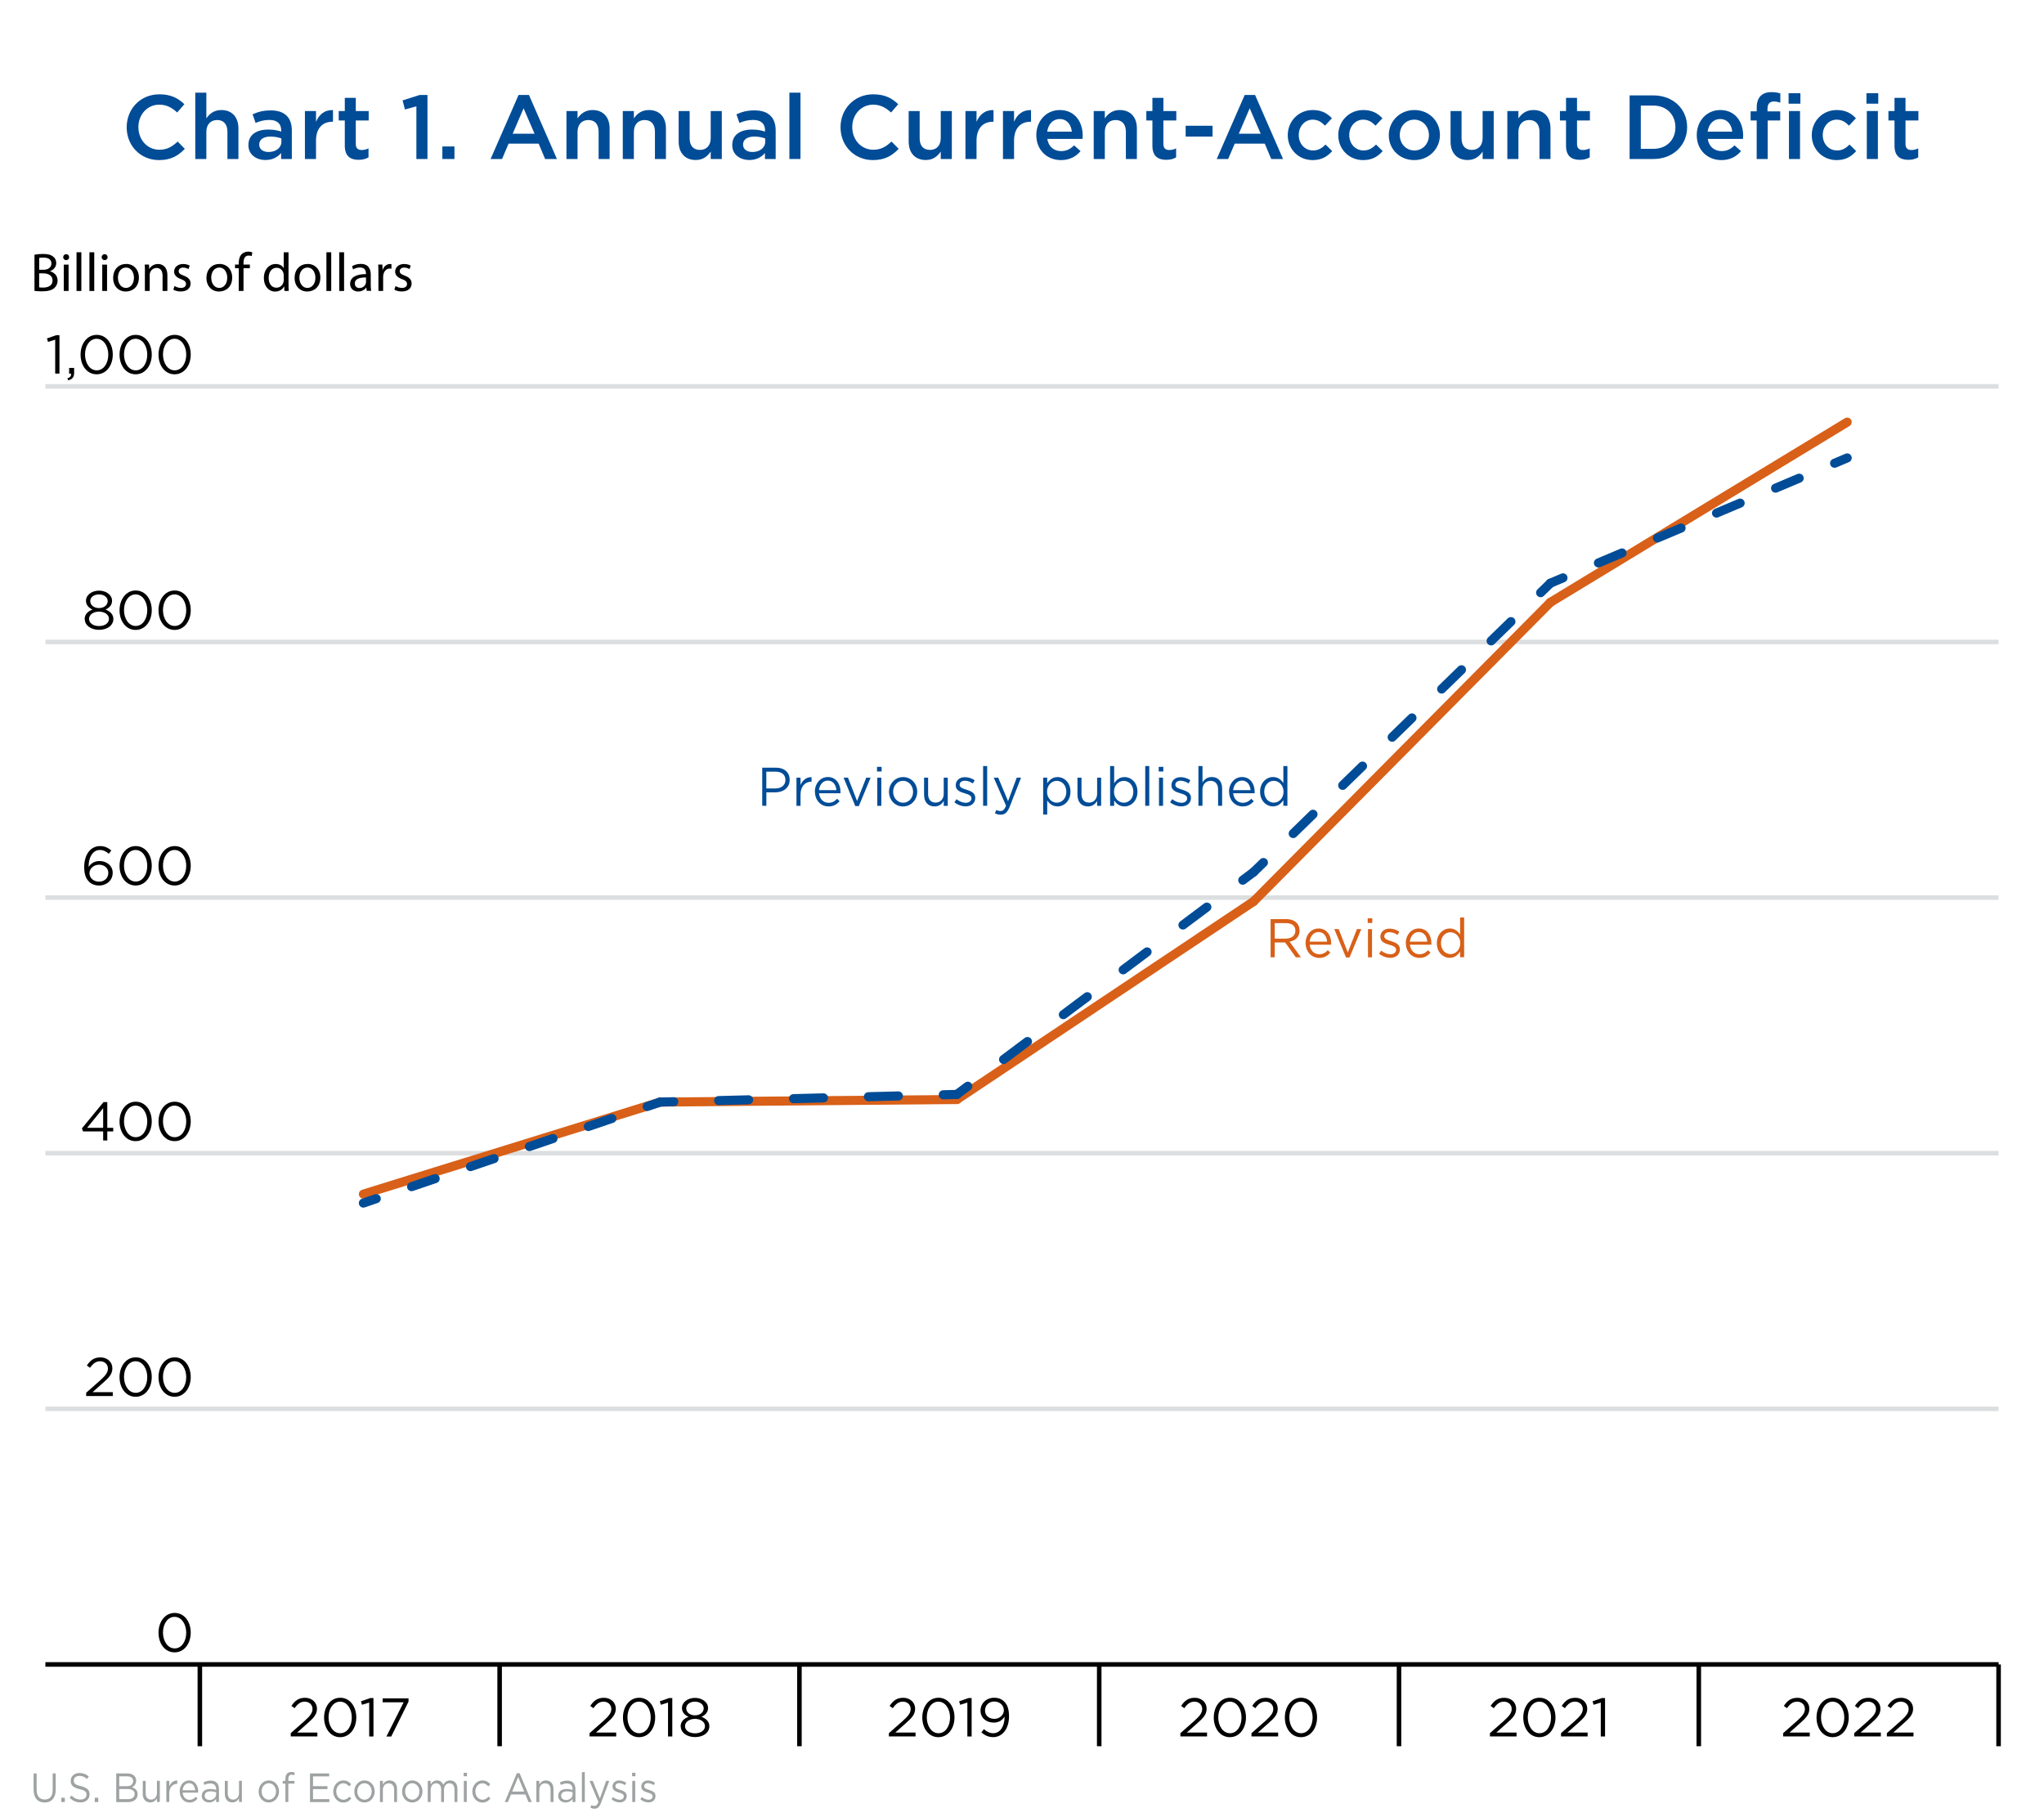 <?xml version="1.0" encoding="UTF-8"?>
<svg xmlns="http://www.w3.org/2000/svg" viewBox="0 0 450 400">
  <defs>
    <style>
      .cls-1 {
        stroke: #000;
      }

      .cls-1, .cls-2, .cls-3, .cls-4, .cls-5, .cls-6, .cls-7, .cls-8, .cls-9 {
        fill: none;
        stroke-miterlimit: 10;
      }

      .cls-2 {
        stroke-dasharray: 0 0 6.58 9.87;
      }

      .cls-2, .cls-3, .cls-4, .cls-5, .cls-6, .cls-7, .cls-8 {
        stroke-linecap: round;
        stroke-width: 2px;
      }

      .cls-2, .cls-3, .cls-4, .cls-6, .cls-7, .cls-8 {
        stroke: #004c97;
      }

      .cls-10 {
        fill: #d86018;
      }

      .cls-3 {
        stroke-dasharray: 0 0 5.64 8.47;
      }

      .cls-4 {
        stroke-dasharray: 0 0 5.48 8.22;
      }

      .cls-5 {
        stroke: #d86018;
      }

      .cls-11 {
        fill: #9ea2a2;
      }

      .cls-12 {
        fill: #004c97;
      }

      .cls-6 {
        stroke-dasharray: 0 0 6.6 9.89;
      }

      .cls-7 {
        stroke-dasharray: 0 0 6.08 9.12;
      }

      .cls-9 {
        stroke: #dcdedf;
      }
    </style>
  </defs>
  <g id="Grid_lines" data-name="Grid lines">
    <g>
      <line class="cls-9" x1="10" y1="366.38" x2="440" y2="366.38"/>
      <line class="cls-9" x1="10" y1="310.11" x2="440" y2="310.11"/>
      <line class="cls-9" x1="10" y1="253.84" x2="440" y2="253.84"/>
      <line class="cls-9" x1="10" y1="197.58" x2="440" y2="197.58"/>
      <line class="cls-9" x1="10" y1="141.31" x2="440" y2="141.31"/>
      <line class="cls-9" x1="10" y1="85.04" x2="440" y2="85.04"/>
    </g>
  </g>
  <g id="Axis_Labels" data-name="Axis Labels">
    <g>
      <path d="m34.9,359.4v-.02c0-2.35,1.4-4.34,3.56-4.34s3.53,1.97,3.53,4.32v.02c0,2.35-1.39,4.34-3.55,4.34s-3.54-1.97-3.54-4.32Zm6.1,0v-.02c0-1.83-1.01-3.48-2.57-3.48s-2.55,1.61-2.55,3.45v.02c0,1.83,1.01,3.48,2.58,3.48s2.54-1.62,2.54-3.45Z"/>
      <g>
        <path d="m18.96,306.58l3.05-2.69c1.28-1.15,1.75-1.8,1.75-2.64,0-.98-.78-1.61-1.69-1.61-.96,0-1.58.5-2.25,1.44l-.7-.5c.76-1.13,1.55-1.79,3.02-1.79s2.6,1.01,2.6,2.38v.02c0,1.22-.65,1.98-2.12,3.26l-2.24,1.99h4.45v.86h-5.86v-.73Z"/>
        <path d="m26.32,303.14v-.02c0-2.35,1.4-4.34,3.56-4.34s3.53,1.97,3.53,4.32v.02c0,2.35-1.39,4.34-3.55,4.34s-3.54-1.97-3.54-4.32Zm6.1,0v-.02c0-1.83-1.01-3.48-2.57-3.48s-2.55,1.61-2.55,3.45v.02c0,1.83,1.01,3.48,2.58,3.48s2.54-1.62,2.54-3.45Z"/>
        <path d="m34.9,303.14v-.02c0-2.35,1.4-4.34,3.56-4.34s3.53,1.97,3.53,4.32v.02c0,2.35-1.39,4.34-3.55,4.34s-3.54-1.97-3.54-4.32Zm6.1,0v-.02c0-1.83-1.01-3.48-2.57-3.48s-2.55,1.61-2.55,3.45v.02c0,1.83,1.01,3.48,2.58,3.48s2.54-1.62,2.54-3.45Z"/>
      </g>
      <g>
        <path d="m22.71,249.05h-4.43l-.24-.68,4.75-5.78h.83v5.67h1.31v.79h-1.31v1.99h-.91v-1.99Zm0-.79v-4.33l-3.53,4.33h3.53Z"/>
        <path d="m26.32,246.87v-.02c0-2.35,1.4-4.34,3.56-4.34s3.53,1.97,3.53,4.32v.02c0,2.35-1.39,4.34-3.55,4.34s-3.54-1.97-3.54-4.32Zm6.1,0v-.02c0-1.83-1.01-3.48-2.57-3.48s-2.55,1.61-2.55,3.45v.02c0,1.83,1.01,3.48,2.58,3.48s2.54-1.62,2.54-3.45Z"/>
        <path d="m34.9,246.87v-.02c0-2.35,1.4-4.34,3.56-4.34s3.53,1.97,3.53,4.32v.02c0,2.35-1.39,4.34-3.55,4.34s-3.54-1.97-3.54-4.32Zm6.1,0v-.02c0-1.83-1.01-3.48-2.57-3.48s-2.55,1.61-2.55,3.45v.02c0,1.83,1.01,3.48,2.58,3.48s2.54-1.62,2.54-3.45Z"/>
      </g>
      <g>
        <path d="m19.6,194.07c-.67-.67-1.06-1.54-1.06-3.25v-.02c0-2.55,1.3-4.56,3.49-4.56,1.01,0,1.75.36,2.48.96l-.55.73c-.62-.53-1.21-.83-1.98-.83-1.62,0-2.47,1.7-2.47,3.6v.12c.55-.8,1.31-1.29,2.4-1.29,1.56,0,2.9,1.01,2.9,2.58v.02c0,1.62-1.31,2.79-3.01,2.79-.92,0-1.68-.32-2.21-.85Zm4.25-1.91v-.02c0-1.03-.84-1.8-2.05-1.8s-2.1.9-2.1,1.83v.02c0,1.07.89,1.88,2.12,1.88s2.03-.85,2.03-1.92Z"/>
        <path d="m26.32,190.6v-.02c0-2.35,1.4-4.34,3.56-4.34s3.53,1.97,3.53,4.32v.02c0,2.35-1.39,4.34-3.55,4.34s-3.54-1.97-3.54-4.32Zm6.1,0v-.02c0-1.83-1.01-3.48-2.57-3.48s-2.55,1.61-2.55,3.45v.02c0,1.83,1.01,3.48,2.58,3.48s2.54-1.62,2.54-3.45Z"/>
        <path d="m34.9,190.6v-.02c0-2.35,1.4-4.34,3.56-4.34s3.53,1.97,3.53,4.32v.02c0,2.35-1.39,4.34-3.55,4.34s-3.54-1.97-3.54-4.32Zm6.1,0v-.02c0-1.83-1.01-3.48-2.57-3.48s-2.55,1.61-2.55,3.45v.02c0,1.83,1.01,3.48,2.58,3.48s2.54-1.62,2.54-3.45Z"/>
      </g>
      <g>
        <path d="m18.64,136.26v-.02c0-1,.72-1.7,1.73-2.06-.78-.36-1.44-.96-1.44-1.93v-.02c0-1.29,1.33-2.22,2.87-2.22s2.87.92,2.87,2.22v.02c0,.97-.66,1.57-1.44,1.93,1,.37,1.73,1.06,1.73,2.05v.02c0,1.43-1.37,2.39-3.15,2.39s-3.15-.97-3.15-2.38Zm5.35-.02v-.02c0-.94-.97-1.59-2.19-1.59s-2.19.66-2.19,1.59v.02c0,.85.82,1.57,2.19,1.57s2.19-.72,2.19-1.57Zm-.28-3.93v-.02c0-.83-.83-1.45-1.92-1.45s-1.92.61-1.92,1.45v.02c0,.91.85,1.54,1.92,1.54s1.92-.62,1.92-1.54Z"/>
        <path d="m26.32,134.34v-.02c0-2.35,1.4-4.34,3.56-4.34s3.53,1.97,3.53,4.32v.02c0,2.35-1.39,4.34-3.55,4.34s-3.54-1.97-3.54-4.32Zm6.1,0v-.02c0-1.83-1.01-3.48-2.57-3.48s-2.55,1.61-2.55,3.45v.02c0,1.83,1.01,3.48,2.58,3.48s2.54-1.62,2.54-3.45Z"/>
        <path d="m34.9,134.34v-.02c0-2.35,1.4-4.34,3.56-4.34s3.53,1.97,3.53,4.32v.02c0,2.35-1.39,4.34-3.55,4.34s-3.54-1.97-3.54-4.32Zm6.1,0v-.02c0-1.83-1.01-3.48-2.57-3.48s-2.55,1.61-2.55,3.45v.02c0,1.83,1.01,3.48,2.58,3.48s2.54-1.62,2.54-3.45Z"/>
      </g>
      <g>
        <path d="m12.15,74.77l-1.58.49-.23-.77,2.05-.71h.7v8.46h-.94v-7.47Z"/>
        <path d="m14.85,83.29c.6-.22.85-.53.8-1.04h-.43v-1.26h1.1v1.08c0,.97-.42,1.44-1.33,1.64l-.14-.42Z"/>
        <path d="m17.74,78.07v-.02c0-2.35,1.4-4.34,3.56-4.34s3.53,1.97,3.53,4.32v.02c0,2.35-1.39,4.34-3.55,4.34s-3.54-1.97-3.54-4.32Zm6.1,0v-.02c0-1.83-1.01-3.48-2.57-3.48s-2.55,1.61-2.55,3.45v.02c0,1.83,1.01,3.48,2.58,3.48s2.54-1.62,2.54-3.45Z"/>
        <path d="m26.32,78.07v-.02c0-2.35,1.4-4.34,3.56-4.34s3.53,1.97,3.53,4.32v.02c0,2.35-1.39,4.34-3.55,4.34s-3.54-1.97-3.54-4.32Zm6.1,0v-.02c0-1.83-1.01-3.48-2.57-3.48s-2.55,1.61-2.55,3.45v.02c0,1.83,1.01,3.48,2.58,3.48s2.54-1.62,2.54-3.45Z"/>
        <path d="m34.9,78.07v-.02c0-2.35,1.4-4.34,3.56-4.34s3.53,1.97,3.53,4.32v.02c0,2.35-1.39,4.34-3.55,4.34s-3.54-1.97-3.54-4.32Zm6.1,0v-.02c0-1.83-1.01-3.48-2.57-3.48s-2.55,1.61-2.55,3.45v.02c0,1.83,1.01,3.48,2.58,3.48s2.54-1.62,2.54-3.45Z"/>
      </g>
    </g>
  </g>
  <g id="Bars_lines" data-name="Bars/lines">
    <g>
      <line class="cls-5" x1="145.33" y1="242.59" x2="80" y2="262.85"/>
      <line class="cls-5" x1="210.67" y1="242.03" x2="145.33" y2="242.59"/>
      <line class="cls-5" x1="276" y1="198.42" x2="210.67" y2="242.03"/>
      <line class="cls-5" x1="341.33" y1="132.59" x2="276" y2="198.42"/>
      <line class="cls-5" x1="406.67" y1="92.92" x2="341.33" y2="132.59"/>
    </g>
    <g>
      <g>
        <line class="cls-8" x1="145.33" y1="242.59" x2="142.49" y2="243.56"/>
        <line class="cls-4" x1="134.71" y1="246.2" x2="86.73" y2="262.53"/>
        <line class="cls-8" x1="82.84" y1="263.85" x2="80" y2="264.82"/>
      </g>
      <g>
        <line class="cls-8" x1="210.67" y1="240.9" x2="207.67" y2="240.98"/>
        <line class="cls-6" x1="197.78" y1="241.24" x2="153.28" y2="242.39"/>
        <line class="cls-8" x1="148.33" y1="242.51" x2="145.33" y2="242.59"/>
      </g>
      <g>
        <line class="cls-8" x1="276" y1="191.95" x2="273.6" y2="193.75"/>
        <line class="cls-2" x1="265.7" y1="199.67" x2="217.02" y2="236.15"/>
        <line class="cls-8" x1="213.07" y1="239.1" x2="210.67" y2="240.9"/>
      </g>
      <g>
        <line class="cls-8" x1="341.33" y1="128.37" x2="339.18" y2="130.46"/>
        <line class="cls-7" x1="332.64" y1="136.83" x2="281.42" y2="186.68"/>
        <line class="cls-8" x1="278.15" y1="189.86" x2="276" y2="191.95"/>
      </g>
      <g>
        <line class="cls-8" x1="406.67" y1="100.8" x2="403.9" y2="101.97"/>
        <line class="cls-3" x1="396.1" y1="105.26" x2="348" y2="125.56"/>
        <line class="cls-8" x1="344.1" y1="127.2" x2="341.33" y2="128.37"/>
      </g>
    </g>
  </g>
  <g id="Tare_Legend" data-name="Tare/Legend">
    <g>
      <path class="cls-10" d="m279.73,202.32h3.47c.99,0,1.79.31,2.29.84.39.41.62,1,.62,1.66v.02c0,1.39-.92,2.21-2.19,2.45l2.48,3.43h-1.12l-2.34-3.26h-2.3v3.26h-.91v-8.4Zm3.39,4.28c1.21,0,2.07-.65,2.07-1.73v-.02c0-1.03-.76-1.65-2.06-1.65h-2.49v3.41h2.48Z"/>
      <path class="cls-10" d="m287.43,207.63v-.02c0-1.79,1.21-3.23,2.86-3.23,1.76,0,2.78,1.46,2.78,3.27,0,.12,0,.19-.01.3h-4.72c.13,1.34,1.04,2.1,2.1,2.1.82,0,1.39-.35,1.88-.88l.55.52c-.6.7-1.32,1.16-2.45,1.16-1.64,0-2.97-1.31-2.97-3.23Zm4.74-.36c-.09-1.13-.71-2.11-1.9-2.11-1.04,0-1.82.9-1.94,2.11h3.84Z"/>
      <path class="cls-10" d="m293.74,204.51h.98l2,5.14,2.02-5.14h.96l-2.59,6.25h-.78l-2.58-6.25Z"/>
      <path class="cls-10" d="m301.11,202.14h1.01v1.02h-1.01v-1.02Zm.06,2.38h.89v6.2h-.89v-6.2Z"/>
      <path class="cls-10" d="m303.62,209.92l.45-.66c.65.5,1.36.79,2.06.79s1.23-.38,1.23-.98v-.02c0-.62-.7-.86-1.49-1.09-.93-.28-1.97-.61-1.97-1.75v-.02c0-1.07.85-1.78,2.03-1.78.73,0,1.53.26,2.14.68l-.4.7c-.55-.37-1.19-.6-1.76-.6-.7,0-1.15.38-1.15.9v.02c0,.59.74.82,1.53,1.07.92.29,1.91.66,1.91,1.78v.02c0,1.18-.93,1.86-2.12,1.86-.85,0-1.8-.35-2.47-.91Z"/>
      <path class="cls-10" d="m309.49,207.63v-.02c0-1.79,1.21-3.23,2.86-3.23,1.76,0,2.78,1.46,2.78,3.27,0,.12,0,.19-.01.3h-4.72c.13,1.34,1.04,2.1,2.1,2.1.82,0,1.39-.35,1.88-.88l.55.52c-.6.7-1.32,1.16-2.45,1.16-1.64,0-2.97-1.31-2.97-3.23Zm4.74-.36c-.09-1.13-.71-2.11-1.9-2.11-1.04,0-1.82.9-1.94,2.11h3.84Z"/>
      <path class="cls-10" d="m316.33,207.63v-.02c0-2.03,1.42-3.23,2.84-3.23,1.11,0,1.82.62,2.28,1.32v-3.74h.89v8.75h-.89v-1.25c-.48.74-1.19,1.38-2.28,1.38-1.43,0-2.84-1.17-2.84-3.21Zm5.16-.01v-.02c0-1.43-1.05-2.39-2.15-2.39s-2.1.89-2.1,2.39v.02c0,1.46.97,2.4,2.1,2.4s2.15-.97,2.15-2.4Z"/>
    </g>
    <g>
      <path class="cls-12" d="m167.81,168.98h3.02c1.82,0,3.02,1.01,3.02,2.66v.02c0,1.81-1.45,2.75-3.17,2.75h-1.96v2.96h-.91v-8.4Zm2.9,4.57c1.34,0,2.21-.74,2.21-1.85v-.02c0-1.2-.86-1.82-2.17-1.82h-2.04v3.69h1.99Z"/>
      <path class="cls-12" d="m175.35,171.18h.89v1.62c.44-1.03,1.3-1.78,2.43-1.73v1h-.07c-1.3,0-2.36.97-2.36,2.84v2.47h-.89v-6.2Z"/>
      <path class="cls-12" d="m179.4,174.29v-.02c0-1.79,1.21-3.23,2.86-3.23,1.76,0,2.78,1.46,2.78,3.27,0,.12,0,.19-.01.3h-4.72c.13,1.34,1.04,2.1,2.1,2.1.82,0,1.39-.35,1.88-.88l.55.52c-.6.7-1.32,1.16-2.45,1.16-1.64,0-2.97-1.31-2.97-3.23Zm4.74-.36c-.09-1.13-.71-2.11-1.9-2.11-1.04,0-1.82.9-1.94,2.11h3.84Z"/>
      <path class="cls-12" d="m185.71,171.18h.98l2,5.14,2.02-5.14h.96l-2.59,6.25h-.78l-2.58-6.25Z"/>
      <path class="cls-12" d="m193.08,168.8h1.01v1.02h-1.01v-1.02Zm.06,2.38h.89v6.2h-.89v-6.2Z"/>
      <path class="cls-12" d="m195.72,174.31v-.02c0-1.75,1.31-3.24,3.11-3.24s3.1,1.46,3.1,3.21v.02c0,1.75-1.33,3.24-3.12,3.24s-3.09-1.46-3.09-3.21Zm5.3,0v-.02c0-1.33-.96-2.42-2.21-2.42s-2.18,1.09-2.18,2.4v.02c0,1.33.94,2.41,2.2,2.41s2.19-1.08,2.19-2.39Z"/>
      <path class="cls-12" d="m203.44,175.03v-3.85h.89v3.62c0,1.15.6,1.87,1.65,1.87s1.79-.78,1.79-1.94v-3.55h.88v6.2h-.88v-1.08c-.4.67-1.01,1.21-2.04,1.21-1.44,0-2.28-1.01-2.28-2.48Z"/>
      <path class="cls-12" d="m210.13,176.58l.45-.66c.65.5,1.36.79,2.06.79s1.23-.38,1.23-.98v-.02c0-.62-.7-.86-1.49-1.09-.93-.28-1.97-.61-1.97-1.75v-.02c0-1.07.85-1.78,2.03-1.78.73,0,1.53.26,2.14.68l-.4.7c-.55-.37-1.19-.6-1.76-.6-.7,0-1.15.38-1.15.9v.02c0,.59.74.82,1.53,1.07.92.29,1.91.66,1.91,1.78v.02c0,1.18-.93,1.86-2.12,1.86-.85,0-1.8-.35-2.47-.91Z"/>
      <path class="cls-12" d="m216.44,168.62h.89v8.75h-.89v-8.75Z"/>
      <path class="cls-12" d="m223.85,171.18h.94l-2.5,6.4c-.51,1.28-1.08,1.75-1.98,1.75-.5,0-.86-.11-1.27-.31l.3-.73c.29.16.55.23.93.23.53,0,.86-.29,1.22-1.16l-2.71-6.18h.98l2.17,5.17,1.91-5.17Z"/>
      <path class="cls-12" d="m229.66,171.18h.89v1.25c.48-.74,1.19-1.38,2.28-1.38,1.43,0,2.84,1.18,2.84,3.21v.02c0,2.03-1.41,3.23-2.84,3.23-1.11,0-1.82-.62-2.28-1.32v3.11h-.89v-8.12Zm5.1,3.12v-.02c0-1.46-.97-2.4-2.1-2.4s-2.15.97-2.15,2.39v.02c0,1.44,1.05,2.4,2.15,2.4s2.1-.89,2.1-2.39Z"/>
      <path class="cls-12" d="m237.21,175.03v-3.85h.89v3.62c0,1.15.6,1.87,1.65,1.87s1.79-.78,1.79-1.94v-3.55h.88v6.2h-.88v-1.08c-.4.67-1.01,1.21-2.04,1.21-1.44,0-2.28-1.01-2.28-2.48Z"/>
      <path class="cls-12" d="m245.29,176.19v1.19h-.89v-8.75h.89v3.8c.48-.74,1.19-1.38,2.28-1.38,1.43,0,2.85,1.18,2.85,3.21v.02c0,2.03-1.41,3.23-2.85,3.23-1.11,0-1.82-.62-2.28-1.32Zm4.22-1.89v-.02c0-1.46-.97-2.4-2.1-2.4s-2.16.97-2.16,2.39v.02c0,1.44,1.05,2.4,2.16,2.4s2.1-.89,2.1-2.39Z"/>
      <path class="cls-12" d="m252.13,168.62h.89v8.75h-.89v-8.75Z"/>
      <path class="cls-12" d="m255.1,168.8h1.01v1.02h-1.01v-1.02Zm.06,2.38h.89v6.2h-.89v-6.2Z"/>
      <path class="cls-12" d="m257.62,176.58l.45-.66c.65.5,1.36.79,2.06.79s1.23-.38,1.23-.98v-.02c0-.62-.7-.86-1.49-1.09-.93-.28-1.97-.61-1.97-1.75v-.02c0-1.07.85-1.78,2.03-1.78.73,0,1.53.26,2.14.68l-.4.7c-.55-.37-1.19-.6-1.76-.6-.7,0-1.15.38-1.15.9v.02c0,.59.74.82,1.53,1.07.92.29,1.91.66,1.91,1.78v.02c0,1.18-.93,1.86-2.12,1.86-.85,0-1.8-.35-2.47-.91Z"/>
      <path class="cls-12" d="m263.85,168.62h.89v3.63c.39-.67,1.01-1.21,2.04-1.21,1.44,0,2.28,1.01,2.28,2.48v3.85h-.89v-3.62c0-1.15-.6-1.87-1.65-1.87s-1.79.78-1.79,1.94v3.55h-.89v-8.75Z"/>
      <path class="cls-12" d="m270.58,174.29v-.02c0-1.79,1.21-3.23,2.86-3.23,1.76,0,2.78,1.46,2.78,3.27,0,.12,0,.19-.01.3h-4.72c.13,1.34,1.04,2.1,2.1,2.1.82,0,1.39-.35,1.88-.88l.55.52c-.6.7-1.32,1.16-2.45,1.16-1.64,0-2.97-1.31-2.97-3.23Zm4.74-.36c-.09-1.13-.71-2.11-1.9-2.11-1.04,0-1.82.9-1.94,2.11h3.84Z"/>
      <path class="cls-12" d="m277.42,174.29v-.02c0-2.03,1.42-3.23,2.84-3.23,1.11,0,1.82.62,2.28,1.32v-3.74h.89v8.75h-.89v-1.25c-.48.74-1.19,1.38-2.28,1.38-1.43,0-2.84-1.17-2.84-3.21Zm5.16-.01v-.02c0-1.43-1.05-2.39-2.15-2.39s-2.1.89-2.1,2.39v.02c0,1.46.97,2.4,2.1,2.4s2.15-.97,2.15-2.4Z"/>
    </g>
    <line class="cls-1" x1="10" y1="366.38" x2="440" y2="366.38"/>
    <g>
      <path d="m392.56,381.51l3.05-2.69c1.28-1.15,1.75-1.8,1.75-2.64,0-.98-.78-1.61-1.69-1.61-.96,0-1.58.5-2.25,1.44l-.7-.5c.76-1.13,1.55-1.79,3.02-1.79s2.6,1.01,2.6,2.38v.02c0,1.22-.65,1.98-2.12,3.26l-2.24,1.99h4.45v.86h-5.86v-.73Z"/>
      <path d="m399.92,378.07v-.02c0-2.35,1.4-4.34,3.56-4.34s3.53,1.97,3.53,4.32v.02c0,2.35-1.39,4.34-3.55,4.34s-3.54-1.97-3.54-4.32Zm6.11,0v-.02c0-1.83-1.01-3.48-2.57-3.48s-2.55,1.61-2.55,3.45v.02c0,1.83,1.01,3.48,2.58,3.48s2.54-1.62,2.54-3.45Z"/>
      <path d="m408.21,381.51l3.05-2.69c1.28-1.15,1.75-1.8,1.75-2.64,0-.98-.78-1.61-1.69-1.61-.96,0-1.58.5-2.25,1.44l-.7-.5c.76-1.13,1.55-1.79,3.02-1.79s2.6,1.01,2.6,2.38v.02c0,1.22-.65,1.98-2.12,3.26l-2.24,1.99h4.45v.86h-5.86v-.73Z"/>
      <path d="m415.4,381.51l3.05-2.69c1.28-1.15,1.75-1.8,1.75-2.64,0-.98-.78-1.61-1.69-1.61-.96,0-1.58.5-2.25,1.44l-.7-.5c.76-1.13,1.55-1.79,3.02-1.79s2.6,1.01,2.6,2.38v.02c0,1.22-.65,1.98-2.12,3.26l-2.24,1.99h4.45v.86h-5.86v-.73Z"/>
    </g>
    <g>
      <path d="m328.01,381.51l3.05-2.69c1.28-1.15,1.75-1.8,1.75-2.64,0-.98-.78-1.61-1.69-1.61-.96,0-1.58.5-2.25,1.44l-.7-.5c.76-1.13,1.55-1.79,3.02-1.79s2.6,1.01,2.6,2.38v.02c0,1.22-.65,1.98-2.12,3.26l-2.24,1.99h4.45v.86h-5.86v-.73Z"/>
      <path d="m335.36,378.07v-.02c0-2.35,1.4-4.34,3.56-4.34s3.53,1.97,3.53,4.32v.02c0,2.35-1.39,4.34-3.55,4.34s-3.54-1.97-3.54-4.32Zm6.11,0v-.02c0-1.83-1.01-3.48-2.57-3.48s-2.55,1.61-2.55,3.45v.02c0,1.83,1.01,3.48,2.58,3.48s2.54-1.62,2.54-3.45Z"/>
      <path d="m343.66,381.51l3.05-2.69c1.28-1.15,1.75-1.8,1.75-2.64,0-.98-.78-1.61-1.69-1.61-.96,0-1.58.5-2.25,1.44l-.7-.5c.76-1.13,1.55-1.79,3.02-1.79s2.6,1.01,2.6,2.38v.02c0,1.22-.65,1.98-2.12,3.26l-2.24,1.99h4.45v.86h-5.86v-.73Z"/>
      <path d="m352.42,374.77l-1.58.49-.23-.77,2.05-.71h.7v8.46h-.94v-7.47Z"/>
    </g>
    <g>
      <path d="m259.87,381.51l3.05-2.69c1.28-1.15,1.75-1.8,1.75-2.64,0-.98-.78-1.61-1.69-1.61-.96,0-1.58.5-2.25,1.44l-.7-.5c.76-1.13,1.55-1.79,3.02-1.79s2.6,1.01,2.6,2.38v.02c0,1.22-.65,1.98-2.12,3.26l-2.24,1.99h4.45v.86h-5.87v-.73Z"/>
      <path d="m267.22,378.07v-.02c0-2.35,1.4-4.34,3.56-4.34s3.53,1.97,3.53,4.32v.02c0,2.35-1.39,4.34-3.55,4.34s-3.54-1.97-3.54-4.32Zm6.11,0v-.02c0-1.83-1.01-3.48-2.57-3.48s-2.55,1.61-2.55,3.45v.02c0,1.83,1.01,3.48,2.58,3.48s2.54-1.62,2.54-3.45Z"/>
      <path d="m275.52,381.51l3.05-2.69c1.28-1.15,1.75-1.8,1.75-2.64,0-.98-.78-1.61-1.69-1.61-.96,0-1.58.5-2.25,1.44l-.7-.5c.76-1.13,1.55-1.79,3.02-1.79s2.6,1.01,2.6,2.38v.02c0,1.22-.65,1.98-2.12,3.26l-2.24,1.99h4.45v.86h-5.87v-.73Z"/>
      <path d="m282.87,378.07v-.02c0-2.35,1.4-4.34,3.56-4.34s3.53,1.97,3.53,4.32v.02c0,2.35-1.39,4.34-3.55,4.34s-3.54-1.97-3.54-4.32Zm6.11,0v-.02c0-1.83-1.01-3.48-2.57-3.48s-2.55,1.61-2.55,3.45v.02c0,1.83,1.01,3.48,2.58,3.48s2.54-1.62,2.54-3.45Z"/>
    </g>
    <g>
      <path d="m195.69,381.51l3.05-2.69c1.28-1.15,1.75-1.8,1.75-2.64,0-.98-.78-1.61-1.69-1.61-.96,0-1.58.5-2.25,1.44l-.7-.5c.76-1.13,1.55-1.79,3.02-1.79s2.6,1.01,2.6,2.38v.02c0,1.22-.65,1.98-2.12,3.26l-2.24,1.99h4.45v.86h-5.87v-.73Z"/>
      <path d="m203.05,378.07v-.02c0-2.35,1.4-4.34,3.56-4.34s3.53,1.97,3.53,4.32v.02c0,2.35-1.39,4.34-3.55,4.34s-3.54-1.97-3.54-4.32Zm6.11,0v-.02c0-1.83-1.01-3.48-2.57-3.48s-2.55,1.61-2.55,3.45v.02c0,1.83,1.01,3.48,2.58,3.48s2.54-1.62,2.54-3.45Z"/>
      <path d="m212.97,374.77l-1.58.49-.23-.77,2.05-.71h.7v8.46h-.94v-7.47Z"/>
      <path d="m221.18,378.02v-.17c-.53.82-1.29,1.33-2.38,1.33-1.73,0-2.93-1.09-2.93-2.6v-.02c0-1.6,1.24-2.85,3.02-2.85.96,0,1.67.32,2.21.86.64.64,1.04,1.57,1.04,3.25v.02c0,2.66-1.42,4.54-3.49,4.54-1.09,0-1.88-.44-2.59-1.03l.55-.73c.68.6,1.32.9,2.06.9,1.62,0,2.49-1.69,2.49-3.5Zm-.18-1.55v-.02c0-1.07-.88-1.91-2.13-1.91s-2.01.92-2.01,1.97v.02c0,1.07.84,1.83,2.06,1.83s2.09-.94,2.09-1.89Z"/>
    </g>
    <g>
      <path d="m129.79,381.51l3.05-2.69c1.28-1.15,1.75-1.8,1.75-2.64,0-.98-.78-1.61-1.69-1.61-.96,0-1.58.5-2.25,1.44l-.7-.5c.76-1.13,1.55-1.79,3.02-1.79s2.6,1.01,2.6,2.38v.02c0,1.22-.65,1.98-2.12,3.26l-2.24,1.99h4.45v.86h-5.87v-.73Z"/>
      <path d="m137.15,378.07v-.02c0-2.35,1.4-4.34,3.56-4.34s3.53,1.97,3.53,4.32v.02c0,2.35-1.39,4.34-3.55,4.34s-3.54-1.97-3.54-4.32Zm6.11,0v-.02c0-1.83-1.01-3.48-2.57-3.48s-2.55,1.61-2.55,3.45v.02c0,1.83,1.01,3.48,2.58,3.48s2.54-1.62,2.54-3.45Z"/>
      <path d="m147.07,374.77l-1.58.49-.23-.77,2.05-.71h.7v8.46h-.94v-7.47Z"/>
      <path d="m149.85,379.99v-.02c0-1,.72-1.7,1.73-2.06-.78-.36-1.44-.96-1.44-1.93v-.02c0-1.29,1.33-2.22,2.87-2.22s2.87.92,2.87,2.22v.02c0,.97-.66,1.57-1.44,1.93,1,.37,1.73,1.06,1.73,2.05v.02c0,1.43-1.37,2.39-3.15,2.39s-3.15-.97-3.15-2.38Zm5.35-.02v-.02c0-.94-.97-1.59-2.19-1.59s-2.2.66-2.2,1.59v.02c0,.85.82,1.57,2.2,1.57s2.19-.72,2.19-1.57Zm-.28-3.93v-.02c0-.83-.83-1.45-1.92-1.45s-1.92.61-1.92,1.45v.02c0,.91.85,1.54,1.92,1.54s1.92-.62,1.92-1.54Z"/>
    </g>
    <g>
      <path d="m64,381.51l3.05-2.69c1.28-1.15,1.75-1.8,1.75-2.64,0-.98-.78-1.61-1.69-1.61-.96,0-1.58.5-2.25,1.44l-.7-.5c.76-1.13,1.55-1.79,3.02-1.79s2.6,1.01,2.6,2.38v.02c0,1.22-.65,1.98-2.12,3.26l-2.24,1.99h4.45v.86h-5.86v-.73Z"/>
      <path d="m71.35,378.07v-.02c0-2.35,1.4-4.34,3.56-4.34s3.53,1.97,3.53,4.32v.02c0,2.35-1.39,4.34-3.55,4.34s-3.54-1.97-3.54-4.32Zm6.1,0v-.02c0-1.83-1.01-3.48-2.57-3.48s-2.55,1.61-2.55,3.45v.02c0,1.83,1.01,3.48,2.58,3.48s2.54-1.62,2.54-3.45Z"/>
      <path d="m81.28,374.77l-1.58.49-.23-.77,2.05-.71h.7v8.46h-.94v-7.47Z"/>
      <path d="m88.86,374.71h-4.62v-.86h5.7v.71l-3.81,7.69h-1.06l3.79-7.53Z"/>
    </g>
    <line class="cls-1" x1="110" y1="384.38" x2="110" y2="366.38"/>
    <line class="cls-1" x1="176" y1="384.38" x2="176" y2="366.38"/>
    <line class="cls-1" x1="44" y1="384.38" x2="44" y2="366.38"/>
    <line class="cls-1" x1="440" y1="384.38" x2="440" y2="366.38"/>
    <line class="cls-1" x1="242" y1="384.38" x2="242" y2="366.38"/>
    <line class="cls-1" x1="308" y1="384.38" x2="308" y2="366.38"/>
    <line class="cls-1" x1="374" y1="384.38" x2="374" y2="366.38"/>
  </g>
  <g id="Title_and_byline" data-name="Title and byline">
    <g>
      <path class="cls-12" d="m27.89,28.04v-.04c0-3.98,2.98-7.24,7.2-7.24,2.6,0,4.16.9,5.5,2.18l-1.58,1.82c-1.14-1.04-2.32-1.72-3.94-1.72-2.64,0-4.6,2.18-4.6,4.92v.04c0,2.74,1.94,4.96,4.62,4.96,1.72,0,2.82-.68,4.02-1.8l1.58,1.6c-1.46,1.52-3.06,2.48-5.68,2.48-4.1,0-7.12-3.18-7.12-7.2Z"/>
      <path class="cls-12" d="m42.99,20.4h2.44v5.66c.68-.98,1.66-1.84,3.3-1.84,2.38,0,3.76,1.6,3.76,4.04v6.74h-2.42v-6c0-1.64-.82-2.58-2.26-2.58s-2.38.98-2.38,2.62v5.96h-2.44v-14.6Z"/>
      <path class="cls-12" d="m54.69,31.96v-.04c0-2.28,1.8-3.4,4.38-3.4,1.18,0,2.02.18,2.84.44v-.26c0-1.5-.92-2.3-2.62-2.3-1.18,0-2.06.26-3.02.66l-.66-1.9c1.18-.52,2.32-.86,4-.86,1.58,0,2.76.42,3.5,1.18.78.76,1.14,1.88,1.14,3.26v6.26h-2.36v-1.32c-.72.86-1.82,1.54-3.44,1.54-1.98,0-3.76-1.14-3.76-3.26Zm7.26-.76v-.72c-.62-.24-1.44-.42-2.4-.42-1.56,0-2.48.66-2.48,1.76v.04c0,1.02.9,1.6,2.06,1.6,1.6,0,2.82-.92,2.82-2.26Z"/>
      <path class="cls-12" d="m67.13,24.44h2.44v2.38c.66-1.58,1.88-2.66,3.74-2.58v2.56h-.14c-2.12,0-3.6,1.38-3.6,4.18v4.02h-2.44v-10.56Z"/>
      <path class="cls-12" d="m75.91,32.08v-5.56h-1.34v-2.08h1.34v-2.9h2.42v2.9h2.84v2.08h-2.84v5.18c0,.94.48,1.32,1.3,1.32.54,0,1.02-.12,1.5-.36v1.98c-.6.34-1.26.54-2.18.54-1.78,0-3.04-.78-3.04-3.1Z"/>
      <path class="cls-12" d="m91.67,23.4l-2.52.7-.52-2,3.78-1.2h1.7v14.1h-2.44v-11.6Z"/>
      <path class="cls-12" d="m97.39,32.24h2.66v2.76h-2.66v-2.76Z"/>
      <path class="cls-12" d="m114.17,20.9h2.28l6.16,14.1h-2.6l-1.42-3.38h-6.62l-1.44,3.38h-2.52l6.16-14.1Zm3.52,8.54l-2.42-5.6-2.4,5.6h4.82Z"/>
      <path class="cls-12" d="m124.71,24.44h2.44v1.62c.68-.98,1.66-1.84,3.3-1.84,2.38,0,3.76,1.6,3.76,4.04v6.74h-2.42v-6c0-1.64-.82-2.58-2.26-2.58s-2.38.98-2.38,2.62v5.96h-2.44v-10.56Z"/>
      <path class="cls-12" d="m137.11,24.44h2.44v1.62c.68-.98,1.66-1.84,3.3-1.84,2.38,0,3.76,1.6,3.76,4.04v6.74h-2.42v-6c0-1.64-.82-2.58-2.26-2.58s-2.38.98-2.38,2.62v5.96h-2.44v-10.56Z"/>
      <path class="cls-12" d="m149.41,31.16v-6.72h2.42v6c0,1.64.82,2.56,2.26,2.56s2.38-.96,2.38-2.6v-5.96h2.44v10.56h-2.44v-1.64c-.68,1-1.66,1.86-3.3,1.86-2.38,0-3.76-1.6-3.76-4.06Z"/>
      <path class="cls-12" d="m161.21,31.96v-.04c0-2.28,1.8-3.4,4.38-3.4,1.18,0,2.02.18,2.84.44v-.26c0-1.5-.92-2.3-2.62-2.3-1.18,0-2.06.26-3.02.66l-.66-1.9c1.18-.52,2.32-.86,4-.86,1.58,0,2.76.42,3.5,1.18.78.76,1.14,1.88,1.14,3.26v6.26h-2.36v-1.32c-.72.86-1.82,1.54-3.44,1.54-1.98,0-3.76-1.14-3.76-3.26Zm7.26-.76v-.72c-.62-.24-1.44-.42-2.4-.42-1.56,0-2.48.66-2.48,1.76v.04c0,1.02.9,1.6,2.06,1.6,1.6,0,2.82-.92,2.82-2.26Z"/>
      <path class="cls-12" d="m173.79,20.4h2.44v14.6h-2.44v-14.6Z"/>
      <path class="cls-12" d="m185.05,28.04v-.04c0-3.98,2.98-7.24,7.2-7.24,2.6,0,4.16.9,5.5,2.18l-1.58,1.82c-1.14-1.04-2.32-1.72-3.94-1.72-2.64,0-4.6,2.18-4.6,4.92v.04c0,2.74,1.94,4.96,4.62,4.96,1.72,0,2.82-.68,4.02-1.8l1.58,1.6c-1.46,1.52-3.06,2.48-5.68,2.48-4.1,0-7.12-3.18-7.12-7.2Z"/>
      <path class="cls-12" d="m200.05,31.16v-6.72h2.42v6c0,1.64.82,2.56,2.26,2.56s2.38-.96,2.38-2.6v-5.96h2.44v10.56h-2.44v-1.64c-.68,1-1.66,1.86-3.3,1.86-2.38,0-3.76-1.6-3.76-4.06Z"/>
      <path class="cls-12" d="m212.55,24.44h2.44v2.38c.66-1.58,1.88-2.66,3.74-2.58v2.56h-.14c-2.12,0-3.6,1.38-3.6,4.18v4.02h-2.44v-10.56Z"/>
      <path class="cls-12" d="m220.81,24.44h2.44v2.38c.66-1.58,1.88-2.66,3.74-2.58v2.56h-.14c-2.12,0-3.6,1.38-3.6,4.18v4.02h-2.44v-10.56Z"/>
      <path class="cls-12" d="m228.15,29.76v-.04c0-3.02,2.14-5.5,5.16-5.5,3.36,0,5.06,2.64,5.06,5.68,0,.22-.02.44-.04.68h-7.76c.26,1.72,1.48,2.68,3.04,2.68,1.18,0,2.02-.44,2.86-1.26l1.42,1.26c-1,1.2-2.38,1.98-4.32,1.98-3.06,0-5.42-2.22-5.42-5.48Zm7.82-.78c-.16-1.56-1.08-2.78-2.68-2.78-1.48,0-2.52,1.14-2.74,2.78h5.42Z"/>
      <path class="cls-12" d="m240.79,24.44h2.44v1.62c.68-.98,1.66-1.84,3.3-1.84,2.38,0,3.76,1.6,3.76,4.04v6.74h-2.42v-6c0-1.64-.82-2.58-2.26-2.58s-2.38.98-2.38,2.62v5.96h-2.44v-10.56Z"/>
      <path class="cls-12" d="m253.71,32.08v-5.56h-1.34v-2.08h1.34v-2.9h2.42v2.9h2.84v2.08h-2.84v5.18c0,.94.48,1.32,1.3,1.32.54,0,1.02-.12,1.5-.36v1.98c-.6.34-1.26.54-2.18.54-1.78,0-3.04-.78-3.04-3.1Z"/>
      <path class="cls-12" d="m261.03,27.68h5.92v2.38h-5.92v-2.38Z"/>
      <path class="cls-12" d="m274.03,20.9h2.28l6.16,14.1h-2.6l-1.42-3.38h-6.62l-1.44,3.38h-2.52l6.16-14.1Zm3.52,8.54l-2.42-5.6-2.4,5.6h4.82Z"/>
      <path class="cls-12" d="m283.51,29.78v-.04c0-3,2.32-5.52,5.5-5.52,1.98,0,3.22.74,4.22,1.82l-1.52,1.62c-.74-.76-1.52-1.32-2.72-1.32-1.76,0-3.06,1.52-3.06,3.36v.04c0,1.88,1.3,3.38,3.16,3.38,1.14,0,1.96-.52,2.74-1.3l1.46,1.44c-1.04,1.16-2.26,1.98-4.32,1.98-3.14,0-5.46-2.46-5.46-5.46Z"/>
      <path class="cls-12" d="m294.63,29.78v-.04c0-3,2.32-5.52,5.5-5.52,1.98,0,3.22.74,4.22,1.82l-1.52,1.62c-.74-.76-1.52-1.32-2.72-1.32-1.76,0-3.06,1.52-3.06,3.36v.04c0,1.88,1.3,3.38,3.16,3.38,1.14,0,1.96-.52,2.74-1.3l1.46,1.44c-1.04,1.16-2.26,1.98-4.32,1.98-3.14,0-5.46-2.46-5.46-5.46Z"/>
      <path class="cls-12" d="m305.75,29.78v-.04c0-3.02,2.4-5.52,5.64-5.52s5.62,2.46,5.62,5.48v.04c0,3-2.4,5.5-5.66,5.5s-5.6-2.46-5.6-5.46Zm8.84,0v-.04c0-1.86-1.34-3.4-3.24-3.4s-3.18,1.52-3.18,3.36v.04c0,1.84,1.34,3.38,3.22,3.38s3.2-1.52,3.2-3.34Z"/>
      <path class="cls-12" d="m319.35,31.16v-6.72h2.42v6c0,1.64.82,2.56,2.26,2.56s2.38-.96,2.38-2.6v-5.96h2.44v10.56h-2.44v-1.64c-.68,1-1.66,1.86-3.3,1.86-2.38,0-3.76-1.6-3.76-4.06Z"/>
      <path class="cls-12" d="m331.85,24.44h2.44v1.62c.68-.98,1.66-1.84,3.3-1.84,2.38,0,3.76,1.6,3.76,4.04v6.74h-2.42v-6c0-1.64-.82-2.58-2.26-2.58s-2.38.98-2.38,2.62v5.96h-2.44v-10.56Z"/>
      <path class="cls-12" d="m344.77,32.08v-5.56h-1.34v-2.08h1.34v-2.9h2.42v2.9h2.84v2.08h-2.84v5.18c0,.94.48,1.32,1.3,1.32.54,0,1.02-.12,1.5-.36v1.98c-.6.34-1.26.54-2.18.54-1.78,0-3.04-.78-3.04-3.1Z"/>
      <path class="cls-12" d="m358.77,21h5.22c4.4,0,7.44,3.02,7.44,6.96v.04c0,3.94-3.04,7-7.44,7h-5.22v-14Zm2.46,2.24v9.52h2.76c2.94,0,4.86-1.98,4.86-4.72v-.04c0-2.74-1.92-4.76-4.86-4.76h-2.76Z"/>
      <path class="cls-12" d="m373.55,29.76v-.04c0-3.02,2.14-5.5,5.16-5.5,3.36,0,5.06,2.64,5.06,5.68,0,.22-.02.44-.04.68h-7.76c.26,1.72,1.48,2.68,3.04,2.68,1.18,0,2.02-.44,2.86-1.26l1.42,1.26c-1,1.2-2.38,1.98-4.32,1.98-3.06,0-5.42-2.22-5.42-5.48Zm7.82-.78c-.16-1.56-1.08-2.78-2.68-2.78-1.48,0-2.52,1.14-2.74,2.78h5.42Z"/>
      <path class="cls-12" d="m386.75,26.52h-1.34v-2.02h1.34v-.78c0-1.16.3-2.04.86-2.6s1.34-.84,2.36-.84c.86,0,1.44.12,1.98.28v2.04c-.48-.16-.9-.26-1.42-.26-.92,0-1.4.52-1.4,1.6v.58h2.8v2h-2.76v8.48h-2.42v-8.48Zm7.02-6h2.6v2.3h-2.6v-2.3Zm.08,3.92h2.44v10.56h-2.44v-10.56Z"/>
      <path class="cls-12" d="m398.87,29.78v-.04c0-3,2.32-5.52,5.5-5.52,1.98,0,3.22.74,4.22,1.82l-1.52,1.62c-.74-.76-1.52-1.32-2.72-1.32-1.76,0-3.06,1.52-3.06,3.36v.04c0,1.88,1.3,3.38,3.16,3.38,1.14,0,1.96-.52,2.74-1.3l1.46,1.44c-1.04,1.16-2.26,1.98-4.32,1.98-3.14,0-5.46-2.46-5.46-5.46Z"/>
      <path class="cls-12" d="m410.91,20.52h2.6v2.3h-2.6v-2.3Zm.08,3.92h2.44v10.56h-2.44v-10.56Z"/>
      <path class="cls-12" d="m417.09,32.08v-5.56h-1.34v-2.08h1.34v-2.9h2.42v2.9h2.84v2.08h-2.84v5.18c0,.94.48,1.32,1.3,1.32.54,0,1.02-.12,1.5-.36v1.98c-.6.34-1.26.54-2.18.54-1.78,0-3.04-.78-3.04-3.1Z"/>
    </g>
    <g>
      <path class="cls-11" d="m7.4,394.03v-3.66h.66v3.62c0,1.36.67,2.12,1.78,2.12s1.76-.7,1.76-2.08v-3.66h.66v3.61c0,1.84-.97,2.79-2.43,2.79s-2.42-.95-2.42-2.74Z"/>
      <path class="cls-11" d="m13.5,395.72h.77v.95h-.77v-.95Z"/>
      <path class="cls-11" d="m15.34,395.75l.41-.52c.61.59,1.19.89,2,.89s1.3-.45,1.3-1.07v-.02c0-.58-.29-.92-1.52-1.2-1.34-.32-1.96-.78-1.96-1.82v-.02c0-.99.81-1.72,1.92-1.72.85,0,1.46.26,2.05.77l-.38.55c-.54-.48-1.08-.68-1.68-.68-.76,0-1.24.45-1.24,1.02v.02c0,.59.3.93,1.58,1.22,1.3.31,1.9.82,1.9,1.78v.02c0,1.08-.83,1.78-1.99,1.78-.92,0-1.68-.33-2.38-1.01Z"/>
      <path class="cls-11" d="m20.86,395.72h.77v.95h-.77v-.95Z"/>
      <path class="cls-11" d="m25.59,390.37h2.48c.67,0,1.19.21,1.52.56.24.27.38.6.38,1.01v.02c0,.82-.47,1.24-.92,1.46.69.22,1.25.66,1.25,1.52v.02c0,1.08-.84,1.72-2.12,1.72h-2.59v-6.3Zm3.72,1.67c0-.62-.46-1.03-1.29-1.03h-1.77v2.17h1.72c.79,0,1.34-.39,1.34-1.12v-.02Zm-1.22,1.77h-1.84v2.22h1.96c.88,0,1.43-.42,1.43-1.12v-.02c0-.68-.53-1.08-1.55-1.08Z"/>
      <path class="cls-11" d="m31.43,394.9v-2.89h.64v2.72c0,.86.43,1.4,1.19,1.4s1.29-.58,1.29-1.46v-2.67h.63v4.65h-.63v-.81c-.29.5-.73.91-1.47.91-1.04,0-1.65-.76-1.65-1.86Z"/>
      <path class="cls-11" d="m36.62,392.01h.64v1.21c.32-.77.94-1.33,1.76-1.3v.75h-.05c-.94,0-1.71.73-1.71,2.13v1.85h-.64v-4.65Z"/>
      <path class="cls-11" d="m39.55,394.35v-.02c0-1.34.88-2.42,2.07-2.42,1.27,0,2.01,1.1,2.01,2.46,0,.09,0,.14,0,.23h-3.42c.09,1.01.75,1.58,1.52,1.58.59,0,1.01-.26,1.36-.66l.4.39c-.43.52-.96.87-1.77.87-1.18,0-2.15-.98-2.15-2.42Zm3.42-.27c-.07-.85-.52-1.58-1.37-1.58-.75,0-1.32.67-1.4,1.58h2.77Z"/>
      <path class="cls-11" d="m44.42,395.32v-.02c0-.98.75-1.5,1.84-1.5.55,0,.94.08,1.32.2v-.16c0-.84-.48-1.27-1.28-1.27-.51,0-.91.14-1.31.34l-.19-.57c.47-.23.94-.39,1.57-.39s1.07.17,1.39.51c.29.31.44.76.44,1.36v2.84h-.62v-.7c-.3.42-.8.8-1.56.8-.8,0-1.61-.5-1.61-1.45Zm3.17-.36v-.45c-.32-.1-.74-.2-1.27-.2-.81,0-1.26.38-1.26.96v.02c0,.58.5.93,1.08.93.79,0,1.44-.52,1.44-1.26Z"/>
      <path class="cls-11" d="m49.5,394.9v-2.89h.64v2.72c0,.86.43,1.4,1.19,1.4s1.29-.58,1.29-1.46v-2.67h.63v4.65h-.63v-.81c-.29.5-.73.91-1.47.91-1.04,0-1.65-.76-1.65-1.86Z"/>
      <path class="cls-11" d="m56.94,394.36v-.02c0-1.31.95-2.43,2.25-2.43s2.24,1.1,2.24,2.41v.02c0,1.31-.96,2.43-2.26,2.43s-2.23-1.1-2.23-2.41Zm3.83,0v-.02c0-1-.69-1.82-1.6-1.82s-1.57.82-1.57,1.8v.02c0,1,.68,1.81,1.59,1.81s1.58-.81,1.58-1.79Z"/>
      <path class="cls-11" d="m62.83,392.62h-.59v-.6h.59v-.41c0-.53.13-.94.38-1.2.22-.23.53-.36.92-.36.3,0,.5.04.71.12v.6c-.23-.07-.41-.12-.62-.12-.5,0-.75.32-.75.99v.38h1.37v.59h-1.36v4.04h-.64v-4.04Z"/>
      <path class="cls-11" d="m68.25,390.37h4.22v.65h-3.56v2.15h3.18v.65h-3.18v2.21h3.6v.65h-4.26v-6.3Z"/>
      <path class="cls-11" d="m73.37,394.36v-.02c0-1.31.95-2.43,2.21-2.43.82,0,1.32.37,1.72.83l-.42.49c-.34-.39-.73-.7-1.31-.7-.88,0-1.54.8-1.54,1.8v.02c0,1.01.68,1.81,1.58,1.81.55,0,.98-.3,1.32-.69l.41.41c-.43.52-.95.9-1.76.9-1.26,0-2.21-1.11-2.21-2.41Z"/>
      <path class="cls-11" d="m78,394.36v-.02c0-1.31.95-2.43,2.25-2.43s2.24,1.1,2.24,2.41v.02c0,1.31-.96,2.43-2.26,2.43s-2.23-1.1-2.23-2.41Zm3.83,0v-.02c0-1-.69-1.82-1.6-1.82s-1.57.82-1.57,1.8v.02c0,1,.68,1.81,1.59,1.81s1.58-.81,1.58-1.79Z"/>
      <path class="cls-11" d="m83.65,392.01h.64v.81c.28-.5.73-.91,1.47-.91,1.04,0,1.65.76,1.65,1.86v2.89h-.64v-2.72c0-.86-.43-1.4-1.19-1.4s-1.29.58-1.29,1.46v2.67h-.64v-4.65Z"/>
      <path class="cls-11" d="m88.52,394.36v-.02c0-1.31.95-2.43,2.25-2.43s2.24,1.1,2.24,2.41v.02c0,1.31-.96,2.43-2.26,2.43s-2.23-1.1-2.23-2.41Zm3.83,0v-.02c0-1-.69-1.82-1.6-1.82s-1.57.82-1.57,1.8v.02c0,1,.68,1.81,1.59,1.81s1.58-.81,1.58-1.79Z"/>
      <path class="cls-11" d="m94.17,392.01h.64v.78c.28-.46.67-.88,1.39-.88s1.15.4,1.38.93c.31-.51.77-.93,1.52-.93.99,0,1.6.72,1.6,1.87v2.88h-.64v-2.72c0-.9-.42-1.4-1.12-1.4-.65,0-1.19.52-1.19,1.44v2.68h-.63v-2.74c0-.87-.43-1.39-1.11-1.39s-1.2.61-1.2,1.47v2.66h-.64v-4.65Z"/>
      <path class="cls-11" d="m102.08,390.23h.73v.76h-.73v-.76Zm.04,1.78h.64v4.65h-.64v-4.65Z"/>
      <path class="cls-11" d="m103.99,394.36v-.02c0-1.31.95-2.43,2.21-2.43.82,0,1.32.37,1.72.83l-.42.49c-.34-.39-.73-.7-1.31-.7-.88,0-1.54.8-1.54,1.8v.02c0,1.01.68,1.81,1.58,1.81.55,0,.98-.3,1.32-.69l.41.41c-.43.52-.95.9-1.76.9-1.26,0-2.21-1.11-2.21-2.41Z"/>
      <path class="cls-11" d="m113.78,390.32h.62l2.66,6.35h-.71l-.68-1.67h-3.17l-.69,1.67h-.68l2.66-6.35Zm1.62,4.04l-1.32-3.21-1.33,3.21h2.66Z"/>
      <path class="cls-11" d="m118.09,392.01h.64v.81c.28-.5.73-.91,1.47-.91,1.04,0,1.65.76,1.65,1.86v2.89h-.64v-2.72c0-.86-.43-1.4-1.19-1.4s-1.29.58-1.29,1.46v2.67h-.64v-4.65Z"/>
      <path class="cls-11" d="m122.9,395.32v-.02c0-.98.75-1.5,1.84-1.5.55,0,.94.08,1.32.2v-.16c0-.84-.48-1.27-1.28-1.27-.51,0-.91.14-1.31.34l-.19-.57c.47-.23.94-.39,1.57-.39s1.07.17,1.39.51c.29.31.44.76.44,1.36v2.84h-.62v-.7c-.3.42-.8.8-1.56.8-.8,0-1.61-.5-1.61-1.45Zm3.17-.36v-.45c-.32-.1-.74-.2-1.27-.2-.81,0-1.26.38-1.26.96v.02c0,.58.5.93,1.08.93.79,0,1.44-.52,1.44-1.26Z"/>
      <path class="cls-11" d="m128.11,390.09h.64v6.57h-.64v-6.57Z"/>
      <path class="cls-11" d="m133.46,392.01h.68l-1.81,4.81c-.37.96-.78,1.31-1.43,1.31-.36,0-.62-.08-.92-.23l.22-.55c.21.12.4.17.67.17.38,0,.62-.22.88-.87l-1.96-4.64h.71l1.57,3.88,1.38-3.88Z"/>
      <path class="cls-11" d="m134.64,396.07l.32-.5c.47.38.98.59,1.49.59s.89-.29.89-.74v-.02c0-.47-.51-.65-1.07-.82-.67-.21-1.42-.46-1.42-1.31v-.02c0-.8.62-1.33,1.47-1.33.52,0,1.11.2,1.55.51l-.29.52c-.4-.28-.86-.45-1.27-.45-.51,0-.83.29-.83.68v.02c0,.44.53.61,1.11.8.67.22,1.38.5,1.38,1.33v.02c0,.88-.67,1.4-1.53,1.4-.62,0-1.3-.26-1.78-.68Z"/>
      <path class="cls-11" d="m139.16,390.23h.73v.76h-.73v-.76Zm.04,1.78h.64v4.65h-.64v-4.65Z"/>
      <path class="cls-11" d="m140.98,396.07l.32-.5c.47.38.98.59,1.49.59s.89-.29.89-.74v-.02c0-.47-.51-.65-1.07-.82-.67-.21-1.42-.46-1.42-1.31v-.02c0-.8.62-1.33,1.47-1.33.52,0,1.11.2,1.55.51l-.29.52c-.4-.28-.86-.45-1.27-.45-.51,0-.83.29-.83.68v.02c0,.44.53.61,1.11.8.67.22,1.38.5,1.38,1.33v.02c0,.88-.67,1.4-1.53,1.4-.62,0-1.3-.26-1.78-.68Z"/>
    </g>
    <g>
      <path d="m7.58,56.07c.46-.1,1.18-.17,1.91-.17,1.04,0,1.72.18,2.22.59.42.31.67.79.67,1.43,0,.78-.52,1.46-1.37,1.78v.02c.77.19,1.67.83,1.67,2.03,0,.7-.28,1.22-.68,1.62-.56.52-1.48.76-2.79.76-.72,0-1.27-.05-1.62-.1v-7.95Zm1.04,3.31h.95c1.1,0,1.75-.58,1.75-1.36,0-.95-.72-1.32-1.77-1.32-.48,0-.76.04-.92.07v2.6Zm0,3.87c.2.04.5.05.88.05,1.08,0,2.07-.4,2.07-1.57,0-1.1-.95-1.56-2.09-1.56h-.86v3.08Z"/>
      <path d="m15.22,56.61c.01.36-.25.65-.67.65-.37,0-.64-.29-.64-.65s.28-.66.66-.66.65.29.65.66Zm-1.18,7.44v-5.8h1.06v5.8h-1.06Z"/>
      <path d="m16.85,55.53h1.06v8.52h-1.06v-8.52Z"/>
      <path d="m19.69,55.53h1.06v8.52h-1.06v-8.52Z"/>
      <path d="m23.69,56.61c.01.36-.25.65-.67.65-.37,0-.64-.29-.64-.65s.28-.66.66-.66.65.29.65.66Zm-1.18,7.44v-5.8h1.06v5.8h-1.06Z"/>
      <path d="m30.58,61.09c0,2.15-1.49,3.08-2.89,3.08-1.57,0-2.78-1.15-2.78-2.99,0-1.94,1.27-3.08,2.88-3.08s2.79,1.21,2.79,2.99Zm-4.61.06c0,1.27.73,2.23,1.76,2.23s1.76-.95,1.76-2.25c0-.98-.49-2.23-1.74-2.23s-1.79,1.15-1.79,2.25Z"/>
      <path d="m31.91,59.81c0-.6-.01-1.09-.05-1.57h.94l.06.96h.02c.29-.55.96-1.09,1.92-1.09.8,0,2.05.48,2.05,2.47v3.47h-1.06v-3.35c0-.94-.35-1.72-1.34-1.72-.7,0-1.24.49-1.42,1.08-.05.13-.07.31-.07.49v3.49h-1.06v-4.23Z"/>
      <path d="m38.43,62.96c.31.2.86.42,1.39.42.77,0,1.13-.38,1.13-.86s-.3-.78-1.08-1.07c-1.04-.37-1.54-.95-1.54-1.64,0-.94.76-1.7,2-1.7.59,0,1.1.17,1.43.36l-.26.77c-.23-.14-.65-.34-1.19-.34-.62,0-.97.36-.97.79,0,.48.35.7,1.1.98,1.01.38,1.52.89,1.52,1.75,0,1.02-.79,1.74-2.17,1.74-.64,0-1.22-.16-1.63-.4l.26-.8Z"/>
      <path d="m51.12,61.09c0,2.15-1.49,3.08-2.89,3.08-1.57,0-2.78-1.15-2.78-2.99,0-1.94,1.27-3.08,2.88-3.08s2.79,1.21,2.79,2.99Zm-4.61.06c0,1.27.73,2.23,1.76,2.23s1.76-.95,1.76-2.25c0-.98-.49-2.23-1.74-2.23s-1.79,1.15-1.79,2.25Z"/>
      <path d="m52.56,64.04v-5h-.82v-.8h.82v-.28c0-.82.18-1.56.67-2.03.4-.38.92-.54,1.42-.54.37,0,.7.08.9.17l-.14.82c-.16-.07-.37-.13-.67-.13-.9,0-1.13.79-1.13,1.68v.31h1.4v.8h-1.4v5h-1.04Z"/>
      <path d="m63.52,55.53v7.02c0,.52.01,1.1.05,1.5h-.95l-.05-1.01h-.02c-.32.65-1.03,1.14-1.98,1.14-1.4,0-2.48-1.19-2.48-2.95-.01-1.93,1.19-3.12,2.6-3.12.89,0,1.49.42,1.75.89h.02v-3.47h1.06Zm-1.06,5.07c0-.13-.01-.31-.05-.44-.16-.67-.73-1.22-1.52-1.22-1.09,0-1.74.96-1.74,2.24,0,1.17.58,2.15,1.72,2.15.71,0,1.35-.47,1.55-1.26.04-.14.05-.29.05-.46v-1.01Z"/>
      <path d="m70.53,61.09c0,2.15-1.49,3.08-2.89,3.08-1.57,0-2.78-1.15-2.78-2.99,0-1.94,1.27-3.08,2.88-3.08s2.79,1.21,2.79,2.99Zm-4.61.06c0,1.27.73,2.23,1.76,2.23s1.76-.95,1.76-2.25c0-.98-.49-2.23-1.74-2.23s-1.79,1.15-1.79,2.25Z"/>
      <path d="m71.86,55.53h1.06v8.52h-1.06v-8.52Z"/>
      <path d="m74.69,55.53h1.06v8.52h-1.06v-8.52Z"/>
      <path d="m80.74,64.04l-.08-.73h-.04c-.32.46-.95.86-1.77.86-1.18,0-1.77-.83-1.77-1.67,0-1.4,1.25-2.17,3.49-2.16v-.12c0-.48-.13-1.34-1.32-1.34-.54,0-1.1.17-1.51.43l-.24-.7c.48-.31,1.18-.52,1.91-.52,1.77,0,2.21,1.21,2.21,2.37v2.17c0,.5.02,1,.1,1.39h-.96Zm-.16-2.96c-1.15-.02-2.46.18-2.46,1.31,0,.68.46,1.01,1,1.01.76,0,1.24-.48,1.4-.97.04-.11.06-.23.06-.34v-1.01Z"/>
      <path d="m83.31,60.05c0-.68-.01-1.27-.05-1.81h.92l.04,1.14h.05c.26-.78.9-1.27,1.61-1.27.12,0,.2.01.3.04v1c-.11-.02-.22-.04-.36-.04-.74,0-1.27.56-1.42,1.36-.02.14-.05.31-.05.49v3.09h-1.04v-3.99Z"/>
      <path d="m87.09,62.96c.31.2.86.42,1.39.42.77,0,1.13-.38,1.13-.86s-.3-.78-1.08-1.07c-1.04-.37-1.54-.95-1.54-1.64,0-.94.76-1.7,2-1.7.59,0,1.1.17,1.43.36l-.26.77c-.23-.14-.65-.34-1.19-.34-.62,0-.97.36-.97.79,0,.48.35.7,1.1.98,1.01.38,1.52.89,1.52,1.75,0,1.02-.79,1.74-2.17,1.74-.64,0-1.22-.16-1.63-.4l.26-.8Z"/>
    </g>
  </g>
</svg>
